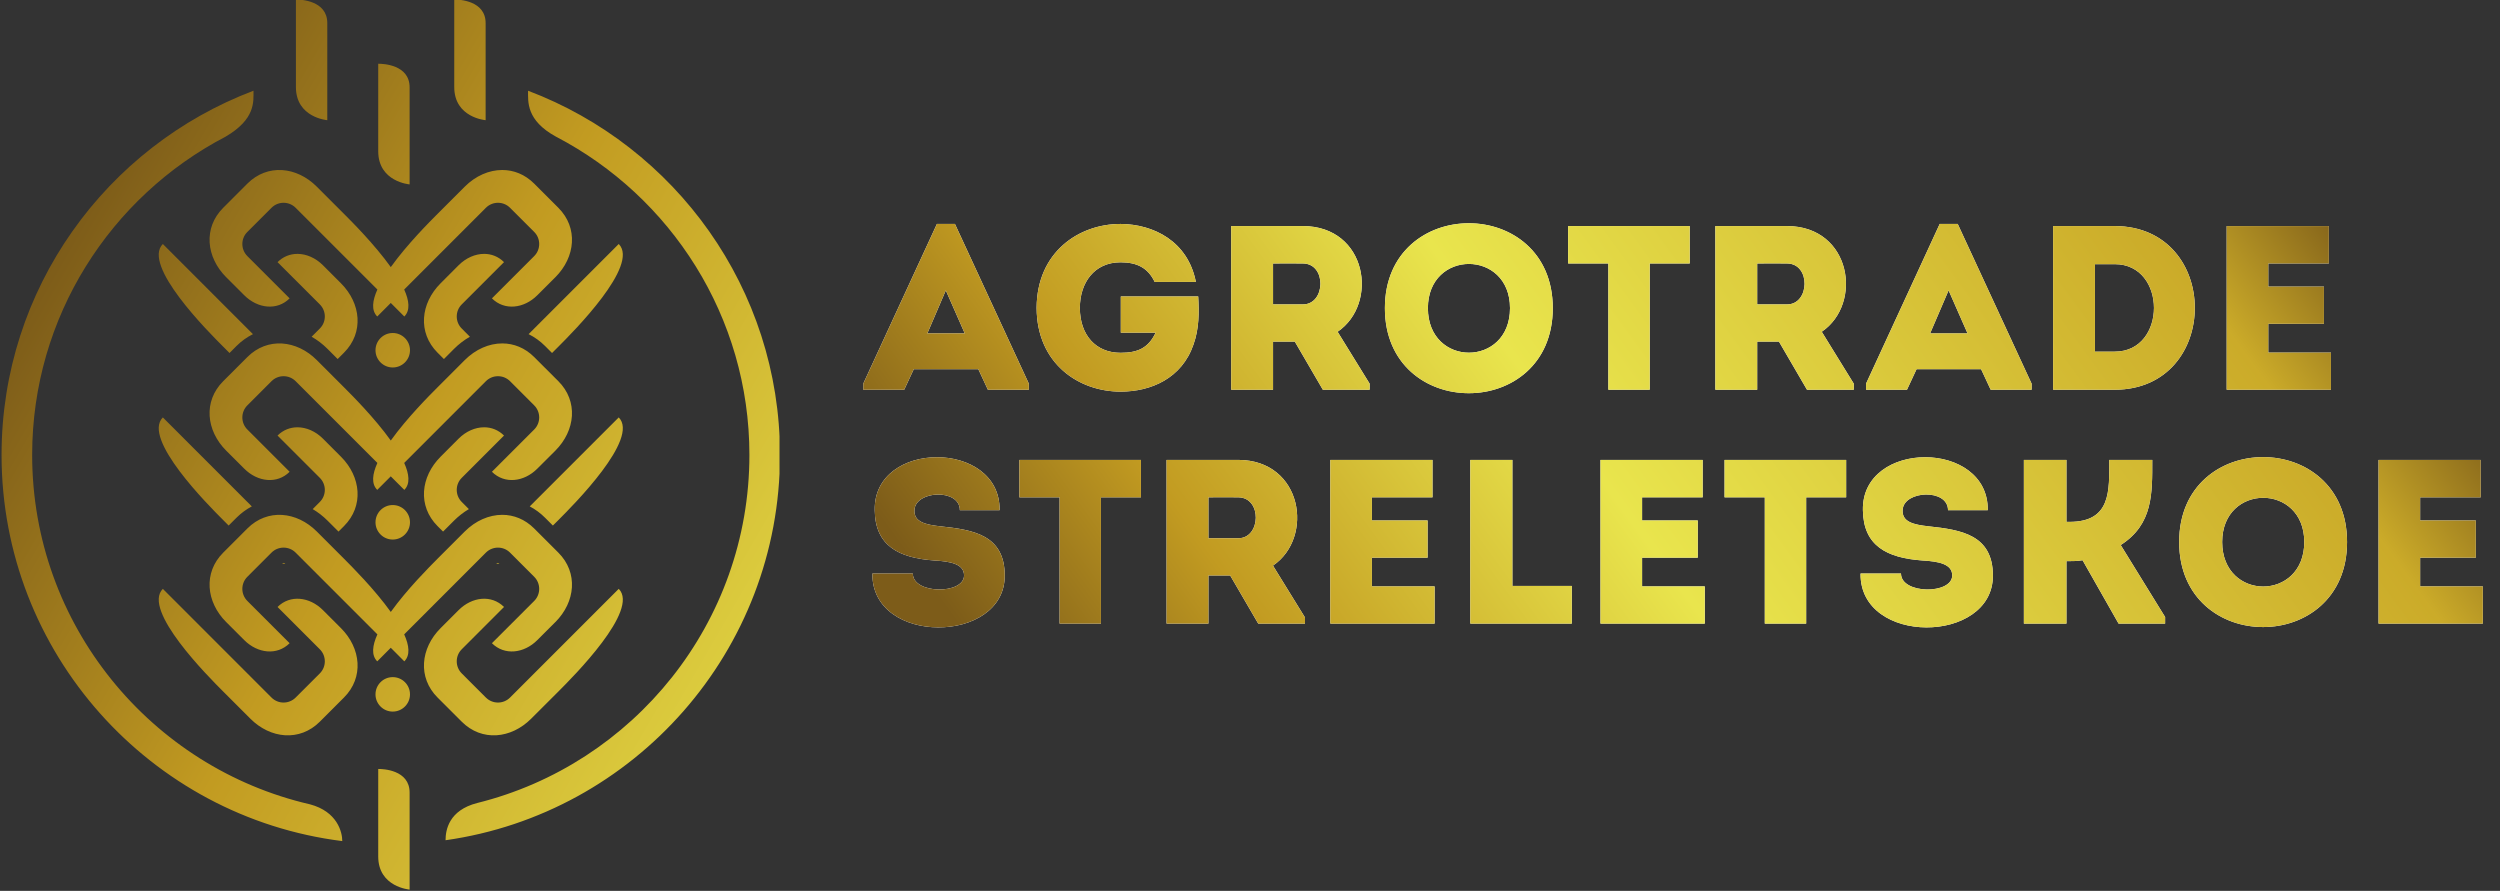 <?xml version="1.0" encoding="UTF-8"?> <svg xmlns="http://www.w3.org/2000/svg" width="449" height="160" viewBox="0 0 449 160" fill="none"><rect x="0" y="0" width="449" height="160" fill="#333333" stroke="none"/><path d="M177.428 70L175.706 66.304H164.114L162.392 70H155.042V68.908L168.272 40.222H171.506L184.778 68.908V70H177.428ZM173.27 59.878L169.868 52.15L166.55 59.878H173.27ZM186.176 55.3C186.218 45.262 193.778 40.222 201.254 40.222C207.176 40.264 213.35 43.33 214.778 50.638H207.386C206.168 48.118 204.236 47.11 201.254 47.11C196.508 47.11 193.946 50.806 193.946 55.3C193.946 60.172 196.802 63.364 201.254 63.364C204.278 63.364 206.21 62.566 207.554 59.752H201.296V53.242H215.198C215.366 56.182 215.366 58.996 214.358 61.852C212.258 67.984 206.672 70.336 201.254 70.336C193.778 70.336 186.218 65.338 186.176 55.3ZM240.232 59.584L245.986 68.908V70H237.586L232.546 61.348H228.64V70C226.12 70 223.558 70 221.122 70C221.122 60.214 221.122 50.428 221.122 40.6C225.364 40.6 229.732 40.6 234.016 40.6C245.566 40.642 247.666 54.544 240.232 59.584ZM234.016 54.67C238.09 54.67 238.3 47.362 234.016 47.32C232.252 47.278 230.404 47.32 228.64 47.32C228.64 49.714 228.64 52.318 228.64 54.67H234.016ZM278.881 55.342C278.881 75.712 248.725 75.712 248.725 55.342C248.725 35.014 278.881 35.014 278.881 55.342ZM256.453 55.342C256.453 66.01 271.195 66.01 271.195 55.342C271.195 44.758 256.453 44.758 256.453 55.342ZM288.859 47.32H281.635C281.635 45.052 281.635 42.826 281.635 40.6H303.475C303.475 42.826 303.475 45.052 303.475 47.32H296.293V70C293.815 70 291.337 70 288.859 70V47.32ZM327.185 59.584L332.939 68.908V70H324.539L319.499 61.348H315.593V70C313.073 70 310.511 70 308.075 70C308.075 60.214 308.075 50.428 308.075 40.6C312.317 40.6 316.685 40.6 320.969 40.6C332.519 40.642 334.619 54.544 327.185 59.584ZM320.969 54.67C325.043 54.67 325.253 47.362 320.969 47.32C319.205 47.278 317.357 47.32 315.593 47.32C315.593 49.714 315.593 52.318 315.593 54.67H320.969ZM357.528 70L355.806 66.304H344.214L342.492 70H335.142V68.908L348.372 40.222H351.606L364.878 68.908V70H357.528ZM353.37 59.878L349.968 52.15L346.65 59.878H353.37ZM379.826 40.6C398.978 40.684 398.978 69.916 379.826 70H368.738V40.6H379.826ZM376.256 47.446V63.154H379.826C389.192 63.154 389.192 47.446 379.826 47.446H376.256ZM418.264 40.6C418.264 42.784 418.264 45.052 418.264 47.32C413.896 47.32 411.712 47.32 407.386 47.32V51.478H417.382C417.382 53.704 417.382 55.93 417.382 58.156H407.386C407.386 59.878 407.386 61.558 407.386 63.322C411.712 63.322 414.232 63.322 418.642 63.322C418.642 65.506 418.642 67.774 418.642 70C411.754 70 406.714 70 399.91 70C399.91 60.172 399.91 50.344 399.91 40.6C406.714 40.6 411.376 40.6 418.264 40.6ZM163.946 103.012C163.946 106.75 173.144 106.792 173.144 103.348C173.144 101.29 170.708 100.828 167.768 100.66C161.384 100.198 157.184 98.014 157.1 91.63C156.848 78.946 179.696 78.946 179.528 91.63C176.882 91.63 174.95 91.63 172.388 91.63C172.388 87.724 164.492 88.06 164.24 91.546C164.072 93.772 166.256 94.234 168.902 94.528C174.74 95.158 180.452 96.04 180.452 103.39C180.452 115.738 156.512 115.948 156.68 103.012C159.2 103.012 161.384 103.012 163.946 103.012ZM190.298 89.32H183.074C183.074 87.052 183.074 84.826 183.074 82.6H204.914C204.914 84.826 204.914 87.052 204.914 89.32H197.732V112C195.254 112 192.776 112 190.298 112V89.32ZM228.624 101.584L234.378 110.908V112H225.978L220.938 103.348H217.032V112C214.512 112 211.95 112 209.514 112C209.514 102.214 209.514 92.428 209.514 82.6C213.756 82.6 218.124 82.6 222.408 82.6C233.958 82.642 236.058 96.544 228.624 101.584ZM222.408 96.67C226.482 96.67 226.692 89.362 222.408 89.32C220.644 89.278 218.796 89.32 217.032 89.32C217.032 91.714 217.032 94.318 217.032 96.67H222.408ZM257.278 82.6C257.278 84.784 257.278 87.052 257.278 89.32C252.91 89.32 250.726 89.32 246.4 89.32V93.478H256.396C256.396 95.704 256.396 97.93 256.396 100.156H246.4C246.4 101.878 246.4 103.558 246.4 105.322C250.726 105.322 253.246 105.322 257.656 105.322C257.656 107.506 257.656 109.774 257.656 112C250.768 112 245.728 112 238.924 112C238.924 102.172 238.924 92.344 238.924 82.6C245.728 82.6 250.39 82.6 257.278 82.6ZM271.625 82.6C271.625 97.804 271.625 92.722 271.625 105.238H282.293C282.293 107.758 282.293 109.48 282.293 112C276.245 112 270.029 112 264.065 112V82.6C266.585 82.6 269.063 82.6 271.625 82.6ZM305.799 82.6C305.799 84.784 305.799 87.052 305.799 89.32C301.431 89.32 299.247 89.32 294.921 89.32V93.478H304.917C304.917 95.704 304.917 97.93 304.917 100.156H294.921C294.921 101.878 294.921 103.558 294.921 105.322C299.247 105.322 301.767 105.322 306.177 105.322C306.177 107.506 306.177 109.774 306.177 112C299.289 112 294.249 112 287.445 112C287.445 102.172 287.445 92.344 287.445 82.6C294.249 82.6 298.911 82.6 305.799 82.6ZM316.955 89.32H309.731C309.731 87.052 309.731 84.826 309.731 82.6H331.571C331.571 84.826 331.571 87.052 331.571 89.32H324.389V112C321.911 112 319.433 112 316.955 112V89.32ZM341.421 103.012C341.421 106.75 350.619 106.792 350.619 103.348C350.619 101.29 348.183 100.828 345.243 100.66C338.859 100.198 334.659 98.014 334.575 91.63C334.323 78.946 357.171 78.946 357.003 91.63C354.357 91.63 352.425 91.63 349.863 91.63C349.863 87.724 341.967 88.06 341.715 91.546C341.547 93.772 343.731 94.234 346.377 94.528C352.215 95.158 357.927 96.04 357.927 103.39C357.927 115.738 333.987 115.948 334.155 103.012C336.675 103.012 338.859 103.012 341.421 103.012ZM371.133 112C368.529 112 366.009 112 363.489 112V82.6C366.009 82.6 368.529 82.6 371.133 82.6V93.73H371.679C379.197 93.73 378.819 88.102 378.819 82.6C381.381 82.6 383.943 82.6 386.547 82.6C386.547 88.606 386.715 94.15 380.877 97.888L388.857 110.824V112H380.499L374.031 100.618C373.023 100.786 372.099 100.786 371.133 100.786V112ZM421.533 97.342C421.533 117.712 391.377 117.712 391.377 97.342C391.377 77.014 421.533 77.014 421.533 97.342ZM399.105 97.342C399.105 108.01 413.847 108.01 413.847 97.342C413.847 86.758 399.105 86.758 399.105 97.342ZM445.539 82.6C445.539 84.784 445.539 87.052 445.539 89.32C441.171 89.32 438.987 89.32 434.661 89.32V93.478H444.657C444.657 95.704 444.657 97.93 444.657 100.156H434.661C434.661 101.878 434.661 103.558 434.661 105.322C438.987 105.322 441.507 105.322 445.917 105.322C445.917 107.506 445.917 109.774 445.917 112C439.029 112 433.989 112 427.185 112C427.185 102.172 427.185 92.344 427.185 82.6C433.989 82.6 438.651 82.6 445.539 82.6Z" fill="white"></path><path d="M177.428 70L175.706 66.304H164.114L162.392 70H155.042V68.908L168.272 40.222H171.506L184.778 68.908V70H177.428ZM173.27 59.878L169.868 52.15L166.55 59.878H173.27ZM186.176 55.3C186.218 45.262 193.778 40.222 201.254 40.222C207.176 40.264 213.35 43.33 214.778 50.638H207.386C206.168 48.118 204.236 47.11 201.254 47.11C196.508 47.11 193.946 50.806 193.946 55.3C193.946 60.172 196.802 63.364 201.254 63.364C204.278 63.364 206.21 62.566 207.554 59.752H201.296V53.242H215.198C215.366 56.182 215.366 58.996 214.358 61.852C212.258 67.984 206.672 70.336 201.254 70.336C193.778 70.336 186.218 65.338 186.176 55.3ZM240.232 59.584L245.986 68.908V70H237.586L232.546 61.348H228.64V70C226.12 70 223.558 70 221.122 70C221.122 60.214 221.122 50.428 221.122 40.6C225.364 40.6 229.732 40.6 234.016 40.6C245.566 40.642 247.666 54.544 240.232 59.584ZM234.016 54.67C238.09 54.67 238.3 47.362 234.016 47.32C232.252 47.278 230.404 47.32 228.64 47.32C228.64 49.714 228.64 52.318 228.64 54.67H234.016ZM278.881 55.342C278.881 75.712 248.725 75.712 248.725 55.342C248.725 35.014 278.881 35.014 278.881 55.342ZM256.453 55.342C256.453 66.01 271.195 66.01 271.195 55.342C271.195 44.758 256.453 44.758 256.453 55.342ZM288.859 47.32H281.635C281.635 45.052 281.635 42.826 281.635 40.6H303.475C303.475 42.826 303.475 45.052 303.475 47.32H296.293V70C293.815 70 291.337 70 288.859 70V47.32ZM327.185 59.584L332.939 68.908V70H324.539L319.499 61.348H315.593V70C313.073 70 310.511 70 308.075 70C308.075 60.214 308.075 50.428 308.075 40.6C312.317 40.6 316.685 40.6 320.969 40.6C332.519 40.642 334.619 54.544 327.185 59.584ZM320.969 54.67C325.043 54.67 325.253 47.362 320.969 47.32C319.205 47.278 317.357 47.32 315.593 47.32C315.593 49.714 315.593 52.318 315.593 54.67H320.969ZM357.528 70L355.806 66.304H344.214L342.492 70H335.142V68.908L348.372 40.222H351.606L364.878 68.908V70H357.528ZM353.37 59.878L349.968 52.15L346.65 59.878H353.37ZM379.826 40.6C398.978 40.684 398.978 69.916 379.826 70H368.738V40.6H379.826ZM376.256 47.446V63.154H379.826C389.192 63.154 389.192 47.446 379.826 47.446H376.256ZM418.264 40.6C418.264 42.784 418.264 45.052 418.264 47.32C413.896 47.32 411.712 47.32 407.386 47.32V51.478H417.382C417.382 53.704 417.382 55.93 417.382 58.156H407.386C407.386 59.878 407.386 61.558 407.386 63.322C411.712 63.322 414.232 63.322 418.642 63.322C418.642 65.506 418.642 67.774 418.642 70C411.754 70 406.714 70 399.91 70C399.91 60.172 399.91 50.344 399.91 40.6C406.714 40.6 411.376 40.6 418.264 40.6ZM163.946 103.012C163.946 106.75 173.144 106.792 173.144 103.348C173.144 101.29 170.708 100.828 167.768 100.66C161.384 100.198 157.184 98.014 157.1 91.63C156.848 78.946 179.696 78.946 179.528 91.63C176.882 91.63 174.95 91.63 172.388 91.63C172.388 87.724 164.492 88.06 164.24 91.546C164.072 93.772 166.256 94.234 168.902 94.528C174.74 95.158 180.452 96.04 180.452 103.39C180.452 115.738 156.512 115.948 156.68 103.012C159.2 103.012 161.384 103.012 163.946 103.012ZM190.298 89.32H183.074C183.074 87.052 183.074 84.826 183.074 82.6H204.914C204.914 84.826 204.914 87.052 204.914 89.32H197.732V112C195.254 112 192.776 112 190.298 112V89.32ZM228.624 101.584L234.378 110.908V112H225.978L220.938 103.348H217.032V112C214.512 112 211.95 112 209.514 112C209.514 102.214 209.514 92.428 209.514 82.6C213.756 82.6 218.124 82.6 222.408 82.6C233.958 82.642 236.058 96.544 228.624 101.584ZM222.408 96.67C226.482 96.67 226.692 89.362 222.408 89.32C220.644 89.278 218.796 89.32 217.032 89.32C217.032 91.714 217.032 94.318 217.032 96.67H222.408ZM257.278 82.6C257.278 84.784 257.278 87.052 257.278 89.32C252.91 89.32 250.726 89.32 246.4 89.32V93.478H256.396C256.396 95.704 256.396 97.93 256.396 100.156H246.4C246.4 101.878 246.4 103.558 246.4 105.322C250.726 105.322 253.246 105.322 257.656 105.322C257.656 107.506 257.656 109.774 257.656 112C250.768 112 245.728 112 238.924 112C238.924 102.172 238.924 92.344 238.924 82.6C245.728 82.6 250.39 82.6 257.278 82.6ZM271.625 82.6C271.625 97.804 271.625 92.722 271.625 105.238H282.293C282.293 107.758 282.293 109.48 282.293 112C276.245 112 270.029 112 264.065 112V82.6C266.585 82.6 269.063 82.6 271.625 82.6ZM305.799 82.6C305.799 84.784 305.799 87.052 305.799 89.32C301.431 89.32 299.247 89.32 294.921 89.32V93.478H304.917C304.917 95.704 304.917 97.93 304.917 100.156H294.921C294.921 101.878 294.921 103.558 294.921 105.322C299.247 105.322 301.767 105.322 306.177 105.322C306.177 107.506 306.177 109.774 306.177 112C299.289 112 294.249 112 287.445 112C287.445 102.172 287.445 92.344 287.445 82.6C294.249 82.6 298.911 82.6 305.799 82.6ZM316.955 89.32H309.731C309.731 87.052 309.731 84.826 309.731 82.6H331.571C331.571 84.826 331.571 87.052 331.571 89.32H324.389V112C321.911 112 319.433 112 316.955 112V89.32ZM341.421 103.012C341.421 106.75 350.619 106.792 350.619 103.348C350.619 101.29 348.183 100.828 345.243 100.66C338.859 100.198 334.659 98.014 334.575 91.63C334.323 78.946 357.171 78.946 357.003 91.63C354.357 91.63 352.425 91.63 349.863 91.63C349.863 87.724 341.967 88.06 341.715 91.546C341.547 93.772 343.731 94.234 346.377 94.528C352.215 95.158 357.927 96.04 357.927 103.39C357.927 115.738 333.987 115.948 334.155 103.012C336.675 103.012 338.859 103.012 341.421 103.012ZM371.133 112C368.529 112 366.009 112 363.489 112V82.6C366.009 82.6 368.529 82.6 371.133 82.6V93.73H371.679C379.197 93.73 378.819 88.102 378.819 82.6C381.381 82.6 383.943 82.6 386.547 82.6C386.547 88.606 386.715 94.15 380.877 97.888L388.857 110.824V112H380.499L374.031 100.618C373.023 100.786 372.099 100.786 371.133 100.786V112ZM421.533 97.342C421.533 117.712 391.377 117.712 391.377 97.342C391.377 77.014 421.533 77.014 421.533 97.342ZM399.105 97.342C399.105 108.01 413.847 108.01 413.847 97.342C413.847 86.758 399.105 86.758 399.105 97.342ZM445.539 82.6C445.539 84.784 445.539 87.052 445.539 89.32C441.171 89.32 438.987 89.32 434.661 89.32V93.478H444.657C444.657 95.704 444.657 97.93 444.657 100.156H434.661C434.661 101.878 434.661 103.558 434.661 105.322C438.987 105.322 441.507 105.322 445.917 105.322C445.917 107.506 445.917 109.774 445.917 112C439.029 112 433.989 112 427.185 112C427.185 102.172 427.185 92.344 427.185 82.6C433.989 82.6 438.651 82.6 445.539 82.6Z" fill="url(#paint0_linear_152_186)"></path><g clip-path="url(#clip0_152_186)"><path d="M81.583 -0.078V15.633C81.583 21.14 87.219 21.585 87.219 21.585V4.151C87.219 0.074 82.398 -0.08 81.674 -0.08C81.615 -0.08 81.583 -0.078 81.583 -0.078ZM53.147 -0.078V15.633C53.147 21.14 58.781 21.585 58.781 21.585V4.151C58.781 0.074 53.962 -0.08 53.238 -0.08C53.179 -0.08 53.147 -0.078 53.147 -0.078ZM67.929 11.45V27.157C67.929 32.671 73.566 33.117 73.566 33.117V15.683C73.566 11.601 68.742 11.45 68.018 11.45C67.959 11.45 67.929 11.45 67.929 11.45ZM99.857 24.546C120.482 35.295 134.594 56.882 134.594 81.7C134.594 111.862 113.758 137.246 85.722 144.215C80.591 145.526 80.022 149.088 80.022 150.907C113.925 146.11 140.083 116.904 140.083 81.7C140.083 51.832 121.251 26.284 94.841 16.296C94.841 18.251 94.483 21.613 99.857 24.546ZM0.279 81.7C0.279 117.291 27.022 146.758 61.474 151.059C61.474 149.412 60.558 145.756 55.678 144.459C27.125 137.866 5.775 112.23 5.775 81.7C5.775 56.882 19.89 35.292 40.513 24.546C45.905 21.386 45.526 18.265 45.526 16.296C19.114 26.284 0.279 51.832 0.279 81.7ZM83.47 33.524C83.47 33.524 78.706 38.291 78.578 38.416C77.181 39.812 73.102 43.895 70.186 47.971C67.267 43.895 63.186 39.812 61.787 38.416C61.665 38.291 56.895 33.524 56.895 33.524C53.29 29.915 48.034 29.372 44.425 32.98L40.087 37.32C36.479 40.932 37.019 46.18 40.627 49.795V49.789L43.865 53.026C46.27 55.428 49.769 55.834 52.015 53.586L44.425 45.996C43.225 44.797 43.225 42.848 44.425 41.655L48.761 37.32C49.961 36.12 51.899 36.12 53.099 37.32L67.778 51.998C66.873 54.012 66.662 55.756 67.753 56.844L70.182 54.41L72.615 56.844C73.701 55.756 73.498 54.012 72.594 51.998L87.265 37.32C88.466 36.12 90.409 36.12 91.605 37.32L95.942 41.655C97.139 42.848 97.139 44.797 95.942 45.996L88.35 53.586C90.599 55.834 94.097 55.428 96.502 53.026L99.743 49.789V49.795C103.346 46.18 103.887 40.932 100.283 37.32L95.942 32.98C94.273 31.311 92.251 30.531 90.203 30.531C87.825 30.531 85.41 31.584 83.47 33.524ZM94.937 60.011C96.005 60.545 97.003 61.247 97.882 62.131L99.146 63.399C99.787 62.758 100.258 62.283 100.297 62.248C102.914 59.632 114.922 47.623 111.125 43.822L94.937 60.011ZM40.074 62.248C40.111 62.283 40.589 62.758 41.221 63.399L42.482 62.131C43.363 61.251 44.362 60.545 45.429 60.014L29.245 43.822C25.446 47.623 37.458 59.632 40.074 62.248ZM82.369 47.636L79.135 50.876C75.523 54.481 74.982 59.74 78.59 63.347L79.727 64.484C80.698 63.505 81.529 62.671 81.529 62.671C82.409 61.791 83.375 61.057 84.395 60.477L82.93 59.005C81.731 57.813 81.731 55.868 82.93 54.669L90.521 47.08C89.511 46.072 88.251 45.596 86.951 45.597C85.354 45.597 83.695 46.313 82.369 47.636ZM49.847 47.08L57.438 54.669C58.638 55.868 58.638 57.813 57.438 59.005L55.971 60.477C56.987 61.057 57.957 61.791 58.835 62.671C58.835 62.671 59.67 63.505 60.643 64.484L61.775 63.347C65.382 59.74 64.841 54.481 61.235 50.876L57.999 47.636C56.671 46.313 55.014 45.597 53.417 45.597C52.117 45.597 50.857 46.072 49.847 47.08ZM67.439 62.904C67.439 64.614 68.829 65.998 70.534 65.998C72.245 65.998 73.633 64.614 73.633 62.904C73.633 61.196 72.245 59.807 70.534 59.807C68.829 59.807 67.439 61.196 67.439 62.904ZM83.47 64.671C83.47 64.671 78.706 69.438 78.578 69.567C77.181 70.963 73.102 75.043 70.186 79.118C67.267 75.043 63.186 70.963 61.787 69.567C61.665 69.438 56.895 64.671 56.895 64.671C53.29 61.063 48.034 60.519 44.425 64.128L40.087 68.464C36.479 72.073 37.019 77.328 40.627 80.938L43.865 84.169C46.27 86.583 49.769 86.976 52.015 84.731L44.425 77.14C43.225 75.943 43.225 74.003 44.425 72.804L48.761 68.464C49.961 67.266 51.899 67.266 53.099 68.464L67.778 83.143C66.873 85.152 66.662 86.904 67.753 87.984L70.182 85.552L72.615 87.984C73.701 86.904 73.498 85.152 72.594 83.143L87.265 68.464C88.466 67.266 90.409 67.266 91.605 68.464L95.942 72.804C97.139 74.003 97.139 75.943 95.942 77.14L88.35 84.731C90.599 86.976 94.097 86.583 96.502 84.169L99.743 80.938C103.346 77.328 103.887 72.073 100.283 68.464L95.942 64.128C94.273 62.459 92.253 61.678 90.205 61.678C87.825 61.678 85.41 62.732 83.47 64.671ZM393.783 79.44V86.176C393.783 93.527 398.35 94.932 404.779 94.932C411.237 94.932 415.807 93.527 415.807 86.176V79.44C415.807 72.085 411.237 70.712 404.779 70.712C398.35 70.712 393.783 72.085 393.783 79.44ZM400.311 85.483V80.126C400.311 76.591 401.483 76.247 404.779 76.247C408.114 76.247 409.278 76.591 409.278 80.126V85.483C409.278 89.028 408.114 89.4 404.779 89.4C401.483 89.4 400.311 89.028 400.311 85.483ZM161.274 79.716V85.903C161.274 94.595 166.01 94.932 172.502 94.932C175.253 94.932 177.901 94.932 180.062 93.18C181.373 92.083 181.887 90.812 182.126 89.4H171.819C168.005 89.4 167.833 88.029 167.833 84.456V80.749C167.833 77.34 168.178 76.247 171.819 76.247H182.058C181.335 71.227 178.275 70.712 172.502 70.712C165.501 70.712 161.274 71.847 161.274 79.716ZM429.358 70.884C427.087 70.884 425.234 72.603 425.234 74.871V90.742C425.234 92.942 427.087 94.728 429.358 94.728H442.651V89.511H431.59V84.87H442.171L441.042 80.469H431.59V76.107H442.447V70.884H429.358ZM379.207 70.884L373.087 79.852H371.173V70.884H364.81V94.728H371.173V85.388H373.087L379.723 94.728H387.594L378.527 82.603L386.907 70.884H379.207ZM347.219 70.884V89.2H338.906V70.884H332.543V90.742C332.543 92.942 334.402 94.728 336.674 94.728H349.834V101.016H356.186V89.2H353.579V70.884H347.219ZM309.475 70.884C307.211 70.884 305.353 72.603 305.353 74.871V90.742C305.353 92.942 307.211 94.728 309.475 94.728H322.775V89.511H311.711V84.87H322.298L321.161 80.469H311.711V76.107H322.571V70.884H309.475ZM276.053 70.884V87.788C276.053 89.712 275.155 90.335 273.815 90.335H273.507V94.728H277.699C280.897 94.728 282.407 91.877 282.407 88.755V76.419H288.941V94.728H295.294V70.884H276.053ZM250.849 70.884C248.577 70.884 246.719 72.603 246.719 74.871V90.742C246.719 92.942 248.577 94.728 250.849 94.728H264.139V89.511H253.075V84.87H263.659L262.527 80.469H253.075V76.107H263.935V70.884H250.849ZM217.573 70.884V94.728H223.933V88.614H229.529C236.197 88.614 237.671 86.347 237.671 79.645C237.671 73.395 235.442 70.884 229.529 70.884H217.573ZM223.933 76.419H228.261C230.77 76.419 231.145 77.169 231.145 79.645C231.145 82.704 230.77 83.083 228.261 83.083H223.933V76.419ZM190.073 70.884V76.419H196.198V94.728H202.549V76.419H208.942V70.884H190.073ZM95.143 90.951C96.135 91.469 97.057 92.15 97.882 92.974L99.298 94.388C99.857 93.831 100.258 93.428 100.297 93.394C102.914 90.772 114.922 78.768 111.125 74.969L95.143 90.951ZM40.074 93.394C40.11 93.428 40.515 93.831 41.066 94.388L42.482 92.974C43.31 92.15 44.233 91.472 45.225 90.951L29.245 74.969C25.446 78.768 37.458 90.772 40.074 93.394ZM82.369 78.78L79.135 82.02C75.523 85.629 74.982 90.885 78.59 94.493L79.573 95.472C80.614 94.433 81.529 93.516 81.529 93.516C82.357 92.691 83.261 91.996 84.209 91.435L82.93 90.153C81.731 88.957 81.731 87.013 82.93 85.82L90.521 78.228C89.511 77.218 88.249 76.742 86.947 76.742C85.351 76.742 83.695 77.457 82.369 78.78ZM49.847 78.228L57.438 85.82C58.638 87.013 58.638 88.957 57.438 90.153L56.161 91.435C57.109 91.996 58.01 92.688 58.835 93.515C58.835 93.515 59.755 94.433 60.797 95.472L61.775 94.493C65.382 90.885 64.841 85.629 61.235 82.02L57.999 78.78C56.673 77.457 55.017 76.742 53.421 76.742C52.119 76.742 50.857 77.218 49.847 78.228ZM67.439 93.807C67.439 95.513 68.829 96.903 70.534 96.903C72.245 96.903 73.633 95.513 73.633 93.807C73.633 92.096 72.245 90.704 70.534 90.704C68.829 90.704 67.439 92.096 67.439 93.807ZM83.47 95.456C83.47 95.456 78.706 100.224 78.578 100.35C77.181 101.751 73.102 105.834 70.186 109.906C67.267 105.834 63.186 101.751 61.787 100.35C61.665 100.224 56.895 95.456 56.895 95.456C53.29 91.851 48.034 91.304 44.425 94.916L40.087 99.256C36.479 102.864 37.019 108.12 40.627 111.73V111.724L43.865 114.962C46.27 117.368 49.769 117.766 52.015 115.52L44.425 107.932C43.225 106.728 43.225 104.791 44.425 103.59L48.761 99.252C49.961 98.053 51.899 98.053 53.099 99.252L67.778 113.932C66.873 115.942 66.662 117.692 67.753 118.778L70.182 116.339L72.615 118.778C73.701 117.692 73.498 115.942 72.594 113.932L87.265 99.252C88.466 98.053 90.409 98.053 91.605 99.252L95.942 103.59C97.139 104.791 97.139 106.728 95.942 107.932L88.35 115.52C90.599 117.766 94.097 117.368 96.502 114.962L99.743 111.724V111.73C103.346 108.12 103.887 102.864 100.283 99.256L95.942 94.916C94.273 93.246 92.253 92.464 90.205 92.464C87.825 92.464 85.41 93.519 83.47 95.456ZM89.206 101.195L89.138 101.266C89.318 101.256 89.497 101.232 89.679 101.208L89.666 101.195C89.602 101.131 89.523 101.102 89.435 101.102C89.35 101.102 89.274 101.131 89.206 101.195ZM50.703 101.195L50.69 101.208C50.87 101.232 51.049 101.256 51.23 101.266L51.162 101.195C51.099 101.131 51.021 101.102 50.933 101.102C50.843 101.102 50.766 101.131 50.703 101.195ZM374.49 101.634C374.49 102.976 373.495 102.976 372.531 102.976C371.533 102.976 370.575 102.976 370.575 101.634H366.586C366.586 105.652 369.402 105.586 372.531 105.586C375.694 105.586 378.477 105.652 378.477 101.634H374.49ZM91.605 125.28C90.409 126.478 88.466 126.478 87.265 125.28L82.93 120.946C81.731 119.747 81.731 117.804 82.93 116.608L90.521 109.012C88.273 106.767 84.777 107.17 82.369 109.574L79.135 112.81C75.523 116.415 74.982 121.678 78.59 125.28L82.93 129.618C86.537 133.226 91.794 132.686 95.398 129.078C95.398 129.078 100.173 124.308 100.297 124.184C102.914 121.564 114.922 109.558 111.125 105.758L91.605 125.28ZM40.074 124.184C40.201 124.308 44.967 129.078 44.967 129.078C48.574 132.686 53.829 133.226 57.438 129.618L61.775 125.28C65.382 121.678 64.841 116.415 61.235 112.81L57.999 109.574C55.591 107.17 52.094 106.767 49.847 109.012L57.438 116.608C58.638 117.804 58.638 119.747 57.438 120.946L53.099 125.28C51.899 126.478 49.961 126.478 48.761 125.28L29.245 105.758C25.446 109.558 37.458 121.564 40.074 124.184ZM247.943 116.612V123.35C247.943 130.703 252.513 132.114 258.937 132.114C265.394 132.114 269.97 130.703 269.97 123.35V116.612C269.97 109.26 265.394 107.891 258.937 107.891C252.513 107.891 247.943 109.26 247.943 116.612ZM254.467 122.663V117.302C254.467 113.762 255.638 113.419 258.937 113.419C262.27 113.419 263.441 113.762 263.441 117.302V122.663C263.441 126.2 262.27 126.579 258.937 126.579C255.638 126.579 254.467 126.2 254.467 122.663ZM400.814 108.06C398.543 108.06 396.683 109.776 396.683 112.046V116.166C396.683 123.422 394.97 124.826 393.326 126.372H391.743V138.192H398.098V131.904H410.95V138.192H417.305V126.372H415.038V108.06H400.814ZM403.045 116.166V113.594H408.675V126.372H400.397C401.574 125.208 403.045 123.183 403.045 116.166ZM380.298 108.06C377.306 108.06 375.625 109.947 374.079 112.523L367.998 122.7H367.93L368.443 108.06H362.086V131.904H364.871C367.861 131.904 369.546 130.015 371.091 127.438L377.205 117.235H377.275L376.759 131.904H383.111V108.06H380.298ZM338.922 108.06C336.657 108.06 334.802 109.776 334.802 112.046V127.918C334.802 130.12 336.657 131.904 338.922 131.904H352.222V126.68H341.158V122.046H351.738L350.602 117.646H341.158V113.283H352.014V108.06H338.922ZM305.653 108.06V131.904H312.01V125.79H317.609C324.275 125.79 325.754 123.523 325.754 116.82C325.754 110.566 323.522 108.06 317.609 108.06H305.653ZM312.01 113.594H316.341C318.85 113.594 319.226 114.344 319.226 116.82C319.226 119.88 318.85 120.255 316.341 120.255H312.01V113.594ZM278.154 108.06V113.594H284.274V131.904H290.629V113.594H297.019V108.06H278.154ZM219.254 108.06V131.904H225.61V125.79H231.211C237.875 125.79 239.353 123.523 239.353 116.82C239.353 110.566 237.119 108.06 231.211 108.06H219.254ZM225.61 113.594H229.931C232.443 113.594 232.825 114.344 232.825 116.82C232.825 119.88 232.443 120.255 229.931 120.255H225.61V113.594ZM197.399 108.06C195.131 108.06 193.275 109.776 193.275 112.046V131.904H199.638V113.283H210.179V108.06H197.399ZM167.942 108.06L160.802 131.904H167.393L168.561 127.816H177.119L178.355 131.904H184.849L178.907 112.454C178.151 110.018 176.567 108.06 174.023 108.06H167.942ZM172.823 112.835H172.894L175.845 123.183H169.933L168.565 127.81L172.823 112.835ZM67.439 124.706C67.439 126.416 68.829 127.8 70.534 127.8C72.245 127.8 73.633 126.416 73.633 124.706C73.633 122.996 72.245 121.612 70.534 121.612C68.829 121.612 67.439 122.996 67.439 124.706ZM67.929 138.107V153.818C67.929 159.324 73.566 159.77 73.566 159.77V142.338C73.566 138.26 68.751 138.106 68.021 138.106C67.961 138.106 67.929 138.107 67.929 138.107Z" fill="url(#paint1_linear_152_186)"></path></g><defs><linearGradient id="paint0_linear_152_186" x1="182.105" y1="125.97" x2="381.805" y2="-19.847" gradientUnits="userSpaceOnUse"><stop stop-color="#7D5C19"></stop><stop offset="0.179" stop-color="#C29B21"></stop><stop offset="0.44" stop-color="#E9E54D"></stop><stop offset="0.871" stop-color="#CBAB29"></stop><stop offset="0.991" stop-color="#7E5D19"></stop><stop offset="1" stop-color="#7E5D19"></stop></linearGradient><linearGradient id="paint1_linear_152_186" x1="41.063" y1="-7.635" x2="386.579" y2="191.849" gradientUnits="userSpaceOnUse"><stop stop-color="#7D5C19"></stop><stop offset="0.179" stop-color="#C29B21"></stop><stop offset="0.44" stop-color="#E9E54D"></stop><stop offset="0.871" stop-color="#CBAB29"></stop><stop offset="0.991" stop-color="#7E5D19"></stop><stop offset="1" stop-color="#7E5D19"></stop></linearGradient><clipPath id="clip0_152_186"><rect width="140" height="160" fill="white"></rect></clipPath></defs></svg> 